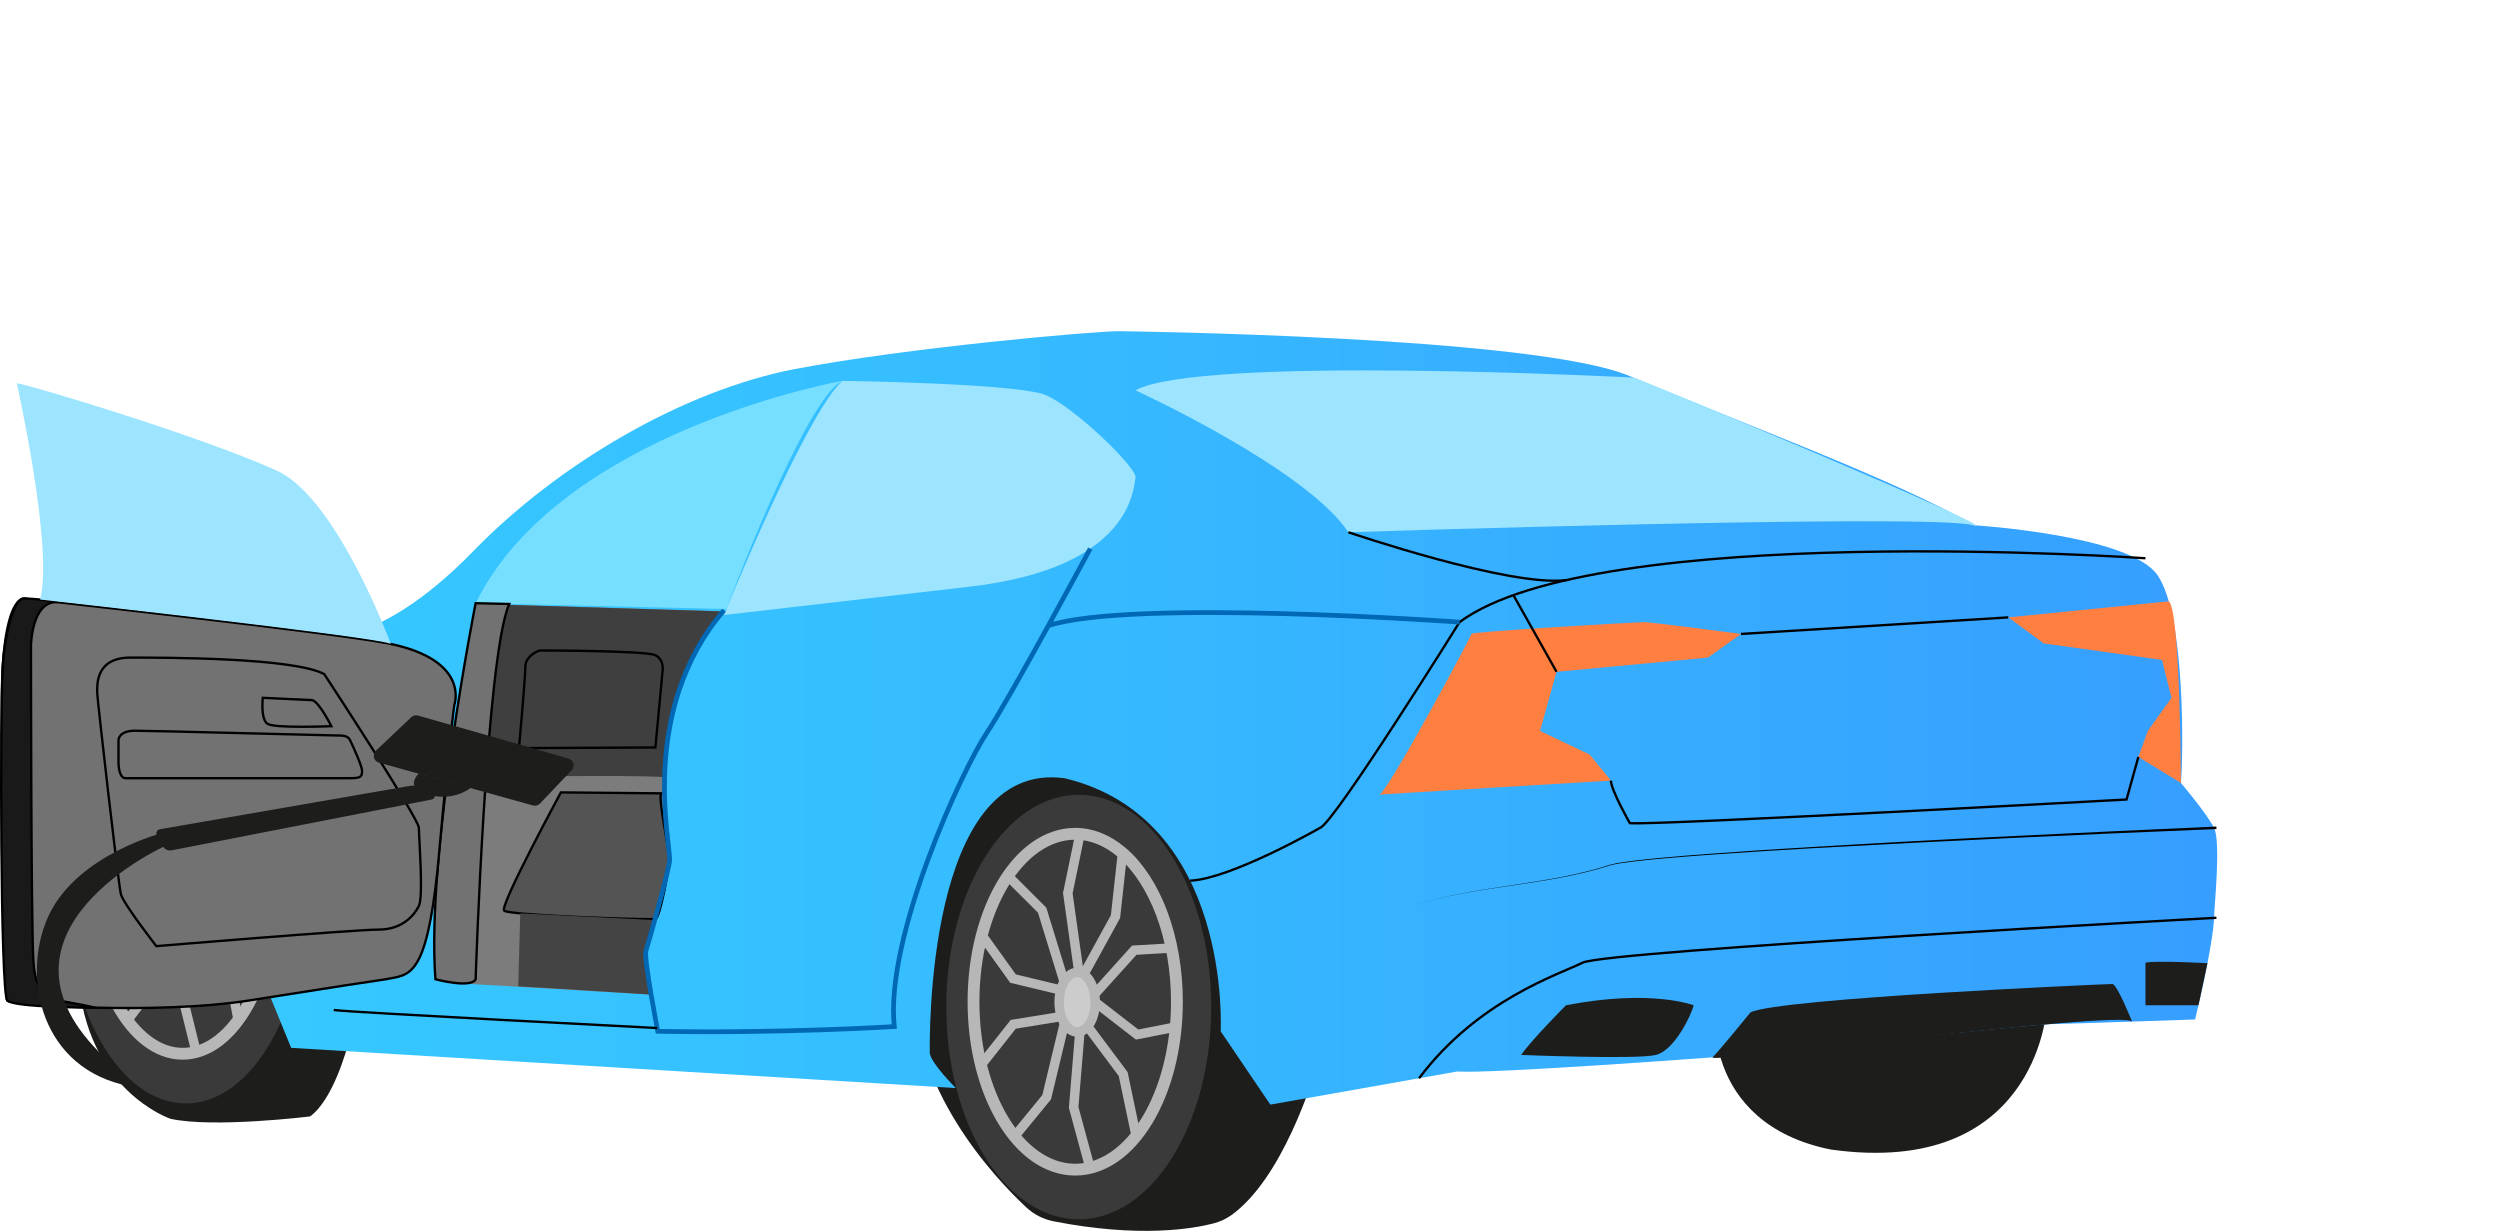 <svg width="1057" height="521" viewBox="0 0 1057 521" fill="none" xmlns="http://www.w3.org/2000/svg">
<g clip-path="url(#clip0_1_2)">
<path d="M865.1 428.03C865.1 428.03 860.1 498.03 774.1 486.03C719.1 475.03 723.1 424.03 728.1 422.03C733.1 420.03 862.1 423.03 865.1 428.03Z" fill="#1D1D1B"/>
<path d="M559.68 441.37C554.63 459.37 541.68 498.37 520.81 513.63C518.495 515.312 515.882 516.54 513.11 517.25C504.44 519.51 481.7 523.48 445.5 516.37C441.185 515.535 437.188 513.512 433.96 510.53C420.38 497.83 384.65 459.93 386.35 413.7C386.454 411.108 386.995 408.552 387.95 406.14C395.9 385.84 406.33 359 412.87 342.14C414.677 337.483 417.925 333.526 422.14 330.845C426.355 328.165 431.316 326.902 436.3 327.24L495.2 331.24C499.143 331.513 502.953 332.78 506.275 334.922C509.597 337.064 512.323 340.011 514.2 343.49L557.69 424.02C560.567 429.33 561.28 435.547 559.68 441.37Z" fill="#1D1D1B"/>
<path d="M148.1 438.03C148.1 438.03 148.02 438.4 147.85 439.03C146.61 443.93 140.8 464.96 131.1 472.03C131.1 472.03 90.1 477.03 72.1 473.03C72.1 473.03 36.1 461.03 33.1 412.03C30.1 363.03 135.1 382.03 135.1 382.03L148.1 438.03Z" fill="#1D1D1B"/>
<path d="M456.1 515.53C487.028 515.53 512.1 475.348 512.1 425.78C512.1 376.212 487.028 336.03 456.1 336.03C425.172 336.03 400.1 376.212 400.1 425.78C400.1 475.348 425.172 515.53 456.1 515.53Z" fill="#3A3A3A"/>
<path d="M497.6 423.53C497.6 462.74 478.35 494.53 454.6 494.53C430.85 494.53 411.6 462.74 411.6 423.53C411.6 384.32 430.85 352.53 454.6 352.53C461.6 352.53 468.22 355.3 474.06 360.2L474.62 360.67C488.28 372.53 497.6 396.25 497.6 423.53Z" stroke="#B7B7B7" stroke-width="5" stroke-miterlimit="10"/>
<path d="M474.49 361.58L471.63 387.54L457.81 412.71" stroke="#B7B7B7" stroke-width="4" stroke-miterlimit="10"/>
<path d="M495.54 400.8L479.57 401.74L462.49 420.69" stroke="#B7B7B7" stroke-width="4" stroke-miterlimit="10"/>
<path d="M496.63 434.29L480.76 437.41L462.13 422.99" stroke="#B7B7B7" stroke-width="4" stroke-miterlimit="10"/>
<path d="M480.11 479.04L474.88 454.11L458.89 432.72" stroke="#B7B7B7" stroke-width="4" stroke-miterlimit="10"/>
<path d="M460.47 492.28L453.94 468.2L456.72 434.54" stroke="#B7B7B7" stroke-width="4" stroke-miterlimit="10"/>
<path d="M429.68 479.57L442.53 463.9L450.13 432.32" stroke="#B7B7B7" stroke-width="4" stroke-miterlimit="10"/>
<path d="M415.72 449.13L428.4 433.07L448.88 429.75" stroke="#B7B7B7" stroke-width="4" stroke-miterlimit="10"/>
<path d="M416.09 396.72L428.3 413.75L448.66 418.65" stroke="#B7B7B7" stroke-width="4" stroke-miterlimit="10"/>
<path d="M426.93 371.15L440.61 384.81L449.93 415.09" stroke="#B7B7B7" stroke-width="4" stroke-miterlimit="10"/>
<path d="M456.63 352.65L451.47 377.62L456.11 410.72" stroke="#B7B7B7" stroke-width="4" stroke-miterlimit="10"/>
<path d="M455.43 436.32C459.638 436.32 463.05 430.683 463.05 423.73C463.05 416.777 459.638 411.14 455.43 411.14C451.222 411.14 447.81 416.777 447.81 423.73C447.81 430.683 451.222 436.32 455.43 436.32Z" fill="#CCCCCC" stroke="#B7B7B7" stroke-width="4" stroke-miterlimit="10"/>
<path d="M78.6 466.53C106.766 466.53 129.6 426.348 129.6 376.78C129.6 327.212 106.766 287.03 78.6 287.03C50.434 287.03 27.6 327.212 27.6 376.78C27.6 426.348 50.434 466.53 78.6 466.53Z" fill="#3A3A3A"/>
<path d="M116.39 374.53C116.39 413.74 98.86 445.53 77.23 445.53C55.6 445.53 38.07 413.74 38.07 374.53C38.07 335.32 55.61 303.53 77.23 303.53C83.61 303.53 89.64 306.3 94.96 311.2L95.46 311.67C107.91 323.53 116.39 347.25 116.39 374.53Z" stroke="#B7B7B7" stroke-width="5" stroke-miterlimit="10"/>
<path d="M95.35 312.58L92.74 338.54L80.16 363.71" stroke="#B7B7B7" stroke-width="4" stroke-miterlimit="10"/>
<path d="M114.52 351.8L99.97 352.74L84.42 371.69" stroke="#B7B7B7" stroke-width="4" stroke-miterlimit="10"/>
<path d="M115.51 385.29L101.06 388.41L84.09 373.99" stroke="#B7B7B7" stroke-width="4" stroke-miterlimit="10"/>
<path d="M100.46 430.04L95.7 405.11L81.14 383.72" stroke="#B7B7B7" stroke-width="4" stroke-miterlimit="10"/>
<path d="M82.58 443.28L76.63 419.2L79.17 385.54" stroke="#B7B7B7" stroke-width="4" stroke-miterlimit="10"/>
<path d="M54.54 430.57L66.24 414.9L73.16 383.32" stroke="#B7B7B7" stroke-width="4" stroke-miterlimit="10"/>
<path d="M41.83 400.13L53.38 384.07L72.03 380.75" stroke="#B7B7B7" stroke-width="4" stroke-miterlimit="10"/>
<path d="M42.16 347.72L53.28 364.75L71.83 369.65" stroke="#B7B7B7" stroke-width="4" stroke-miterlimit="10"/>
<path d="M52.04 322.15L64.49 335.81L72.98 366.09" stroke="#B7B7B7" stroke-width="4" stroke-miterlimit="10"/>
<path d="M79.08 303.65L74.38 328.62L78.61 361.72" stroke="#B7B7B7" stroke-width="4" stroke-miterlimit="10"/>
<path d="M77.99 387.32C81.823 387.32 84.93 381.683 84.93 374.73C84.93 367.777 81.823 362.14 77.99 362.14C74.157 362.14 71.05 367.777 71.05 374.73C71.05 381.683 74.157 387.32 77.99 387.32Z" fill="#CCCCCC" stroke="#B7B7B7" stroke-width="4" stroke-miterlimit="10"/>
<path d="M473.1 140.03C473.1 140.03 649.1 142.03 689.1 159.03C729.1 176.03 807.1 205.03 834.1 222.03C834.1 222.03 900.1 226.03 912.1 243.03C924.1 260.03 923.1 320.03 922.1 331.03C922.1 331.03 933.1 344.03 936.1 350.03C939.1 356.03 936.1 384.03 936.1 388.03C936.1 392.03 934.1 406.03 928.1 431.03C928.1 431.03 870.1 433.03 866.1 433.03C862.1 433.03 724.1 447.03 724.1 447.03C724.1 447.03 631.1 454.03 616.1 453.03L537.1 467.03L516.1 436.03C516.1 436.03 521.1 346.03 450.1 329.03C391.1 321.03 393.1 441.03 393.1 445.03C393.1 449.03 404.1 460.03 404.1 460.03L123.1 443.03L114.1 421.03C114.1 421.03 88.1 353.03 92.1 353.03C96.1 353.03 127.1 291.03 127.1 291.03L141.1 269.03C141.1 269.03 164.1 270.03 200.1 233.03C236.1 196.03 289.1 165.03 336.1 156.03C383.1 147.03 462.1 140.03 473.1 140.03Z" fill="url(#paint0_linear_1_2)"/>
<path d="M736.1 268.03C736.1 268.03 698.1 263.03 695.1 263.03C692.1 263.03 622.1 267.03 622.1 268.03C622.1 269.03 586.1 336.03 583.1 336.03C580.1 336.03 681.1 330.03 681.1 330.03L672.1 319.03L651.1 309.03L658.1 284.03L722.1 278.03L736.1 268.03Z" fill="#FF7F40"/>
<path d="M916.95 254.25L849.1 261.03L864.1 272.03L914.1 279.03L918.1 295.03L908.1 309.03L904.1 320.03L922.1 331.03C922.1 331.03 921.8 257.53 916.95 254.25Z" fill="#FF7F40"/>
<path d="M690.6 159.64C690.6 159.64 507.1 150.03 480.1 165.03C480.1 165.03 552.1 198.03 570.1 225.03C570.1 225.03 815.1 217.03 834.1 222.03C853.1 227.03 693.99 160.25 690.6 159.64Z" fill="#9DE4FF"/>
<path d="M356.1 161.03C356.1 161.03 430.1 162.03 442.1 167.03C454.1 172.03 481.1 198.03 480.1 202.03C479.1 206.03 479.1 240.03 410.1 248.03C341.1 256.03 306.1 260.03 306.1 260.03C306.1 260.03 340.1 176.03 356.1 161.03Z" fill="#9DE4FF"/>
<path d="M933.32 407.23C933.32 407.23 911.1 406.03 907.1 407.03V425.03H929.51L933.32 407.23Z" fill="#1D1D1B"/>
<path d="M716.1 425.03C716.1 425.03 698.1 418.03 662.1 425.03C662.1 425.03 648.1 439.03 643.1 446.03C643.1 446.03 692.1 448.03 700.1 446.03C708.1 444.03 715.1 429.03 716.1 425.03Z" fill="#1D1D1B"/>
<path d="M907.1 236.03C907.1 236.03 675.1 220.03 617.1 263.03C617.1 263.03 564.1 348.03 558.1 350.03C558.1 350.03 520.28 371.68 503.19 372.35" stroke="black" stroke-miterlimit="10"/>
<path d="M937.12 350.53C908.6 351.677 880.087 352.917 851.58 354.25C823.073 355.583 794.57 357.047 766.07 358.64C751.82 359.47 737.58 360.34 723.35 361.36C716.23 361.87 709.12 362.42 702.01 363.07C698.46 363.4 694.91 363.74 691.37 364.16C689.6 364.37 687.83 364.59 686.07 364.85C684.307 365.071 682.56 365.405 680.84 365.85C653.61 374.66 624.3 374.22 597.1 382.99C624.28 374.14 653.62 374.49 680.76 365.61C682.492 365.143 684.252 364.789 686.03 364.55C687.79 364.28 689.56 364.06 691.33 363.84C694.88 363.41 698.43 363.06 701.98 362.72C709.09 362.05 716.2 361.48 723.32 360.95C737.55 359.89 751.79 358.95 766.04 358.11C794.527 356.39 823.027 354.84 851.54 353.46C880.053 352.08 908.567 350.747 937.08 349.46L937.12 350.53Z" fill="black"/>
<path d="M937.1 388.03C937.1 388.03 679.1 402.03 669.1 407.03C659.1 412.03 624.86 422.74 599.98 455.89" stroke="black" stroke-miterlimit="10"/>
<path d="M901.45 431.93C901.45 431.93 895.1 416.03 893.1 416.03C891.1 416.03 752.1 422.03 740.1 428.03C740.1 428.03 727.1 444.03 724.1 447.03C721.1 450.03 896.8 426.84 901.45 431.93Z" fill="#1D1D1B"/>
<path d="M904.1 320.03L899.1 338.03C899.1 338.03 699.1 349.03 689.1 348.03C689.1 348.03 681.1 334.03 681.1 330.03" stroke="black" stroke-miterlimit="10"/>
<path d="M849.1 261.03L736.1 268.03" stroke="black" stroke-miterlimit="10"/>
<path d="M639.87 251.63L658.1 284.03" stroke="black" stroke-miterlimit="10"/>
<path d="M617.1 263.03C617.1 263.03 478.39 253.03 443.24 264.53" stroke="#0068B5" stroke-width="2" stroke-miterlimit="10"/>
<path d="M356.1 161.03C356.1 161.03 237.04 182.21 201.1 255.03L307.1 257.5C307.1 257.5 340.1 169.03 356.1 161.03Z" fill="#76DFFF"/>
<path d="M210.6 255.53L306.6 258.53C306.6 258.53 272.6 287.53 282.6 363.53C282.6 363.53 278.83 387.53 273.72 400.03C268.61 412.53 275.6 420.53 275.6 420.53L194.6 415.77L210.6 255.53Z" fill="#7C7C7C"/>
<path d="M280.6 328.53C263.6 327.53 206.6 328.53 206.6 328.53V255.53L306.6 258.53C306.6 258.53 282.6 279.53 280.6 328.53Z" fill="#3F3F3F"/>
<path d="M201.1 255.03C201.1 255.03 180.1 361.03 184.1 414.03C184.1 414.03 199.1 418.03 201.1 414.03C201.1 414.03 205.51 277.69 215.3 255.36L201.1 255.03Z" fill="#727272" stroke="black" stroke-miterlimit="10"/>
<path d="M279.6 335.42L237.15 335.03C237.15 335.03 211.15 383.03 213.15 385.03C213.57 385.45 216.61 385.88 221.15 386.28C238.01 387.77 275.63 388.94 277.15 388.54C279.15 388.03 282.96 366.41 283.04 363.22C283.12 360.03 277.99 336.81 279.6 335.42Z" fill="#545454" stroke="black" stroke-miterlimit="10"/>
<path d="M219.1 417.03L219.97 386.18L277.1 389.03L273.1 402.03L275.6 420.53C275.6 420.53 221.1 417.03 219.1 417.03Z" fill="#444444"/>
<path d="M306.1 258.03C269.51 300.77 283.83 357.47 283.1 364.03C282.55 369.03 274.1 399.03 273.1 402.03C272.1 405.03 278.1 436.03 278.1 436.03C330.1 437.03 378.1 434.03 378.1 434.03C374.1 396.03 407.1 325.03 417.1 310.03C427.1 295.03 460.96 231.96 460.96 231.96" stroke="#0068B5" stroke-width="2" stroke-miterlimit="10"/>
<path d="M277.84 434.66C277.84 434.66 148.1 428.03 141.1 427.03" stroke="black" stroke-miterlimit="10"/>
<path d="M277.1 316.03L280.1 284.03C280.1 284.03 281.1 279.03 277.1 277.03C273.1 275.03 228.1 275.03 228.1 275.03C228.1 275.03 222.1 277.03 222.1 282.03C222.1 287.03 219.42 316.3 219.42 316.3L277.1 316.03Z" stroke="black" stroke-miterlimit="10"/>
<path d="M570.1 225.03C570.1 225.03 638.7 248.44 662.4 245.24" stroke="black" stroke-miterlimit="10"/>
<path d="M192.1 298.03C192.1 298.03 199.1 279.03 164.1 272.03C141.69 267.55 10.38 253.03 10.1 253.03C5.05 253.75 2.1 266.03 1.1 282.03C0.1 298.03 1.1 421.03 3.1 423.03C5.1 425.03 67.1 429.03 105.1 423.03C143.1 417.03 156.1 415.03 163.1 414.03C173.1 412.03 180.1 414.03 185.03 367.39C190.1 311.03 192.1 298.03 192.1 298.03Z" fill="#727272" stroke="black" stroke-miterlimit="10"/>
<path d="M40.1 426.03C24.1 422.03 15.1 425.03 14.1 406.03C13.1 387.03 13.1 273.03 13.1 273.03C13.1 273.03 13.31 254.12 24.2 254.57C19.548 253.685 14.833 253.17 10.1 253.03C5.1 253.03 1.1 273.03 1.1 285.03C0.1 297.03 0.1 420.03 3.1 423.03C6.1 426.03 40.1 426.03 40.1 426.03Z" fill="#191919" stroke="black" stroke-miterlimit="10"/>
<path d="M137.1 285.03C137.1 285.03 177.1 346.03 177.1 350.03C177.1 354.03 179.1 379.03 177.1 383.03C175.1 387.03 170.1 393.03 160.1 393.03C150.1 393.03 66.1 400.03 66.1 400.03C66.1 400.03 52.1 382.03 51.1 378.03C50.1 374.03 41.1 295.27 41.1 293.03C41.1 290.03 40.1 278.03 55.1 278.03C70.1 278.03 124.1 278.03 137.1 285.03Z" stroke="black" stroke-miterlimit="10"/>
<path d="M148.02 312.96C149.76 316.58 153.25 324.46 153.1 326.03C152.92 328.03 153.1 329.03 148.1 329.03H53.1C51.1 329.03 50.1 326.03 50.1 322.03C50.1 322.03 50.1 321.98 50.1 321.95V312.95C50.1 312.95 50.03 308.95 57.1 308.95C64.17 308.95 139.1 310.95 142.1 310.95C145.1 310.95 147.1 311.03 148.02 312.96Z" stroke="black" stroke-miterlimit="10"/>
<path d="M132.1 296.03L111.1 295.03C111.1 295.03 110.1 304.03 113.1 306.03C116.1 308.03 140.1 307.03 140.1 307.03C140.1 307.03 135.1 297.03 132.1 296.03Z" stroke="black" stroke-miterlimit="10"/>
<path d="M165.24 272.27C165.24 272.27 142.46 210.53 117.1 199.03C84.1 184.03 10.1 162.03 7.1 162.03C7.1 162.03 22.77 231.94 16.94 253.49C16.94 253.53 161.37 269.53 165.24 272.27Z" fill="#9DE4FF"/>
<path d="M176.73 302.53L240.4 320.72C240.884 320.868 241.323 321.136 241.675 321.499C242.028 321.862 242.283 322.308 242.416 322.796C242.55 323.284 242.558 323.798 242.44 324.29C242.322 324.782 242.081 325.236 241.74 325.61L228.33 339.73C227.953 340.128 227.473 340.415 226.945 340.559C226.416 340.704 225.857 340.701 225.33 340.55L160.15 322.43C159.653 322.28 159.203 322.004 158.844 321.628C158.486 321.252 158.231 320.789 158.105 320.285C157.979 319.781 157.986 319.253 158.125 318.752C158.265 318.252 158.532 317.796 158.9 317.43L173.9 303.21C174.275 302.866 174.732 302.623 175.227 302.504C175.722 302.385 176.239 302.394 176.73 302.53Z" fill="#1D1D1B"/>
<path d="M177.1 327.03L199.1 333.03C199.1 333.03 192.1 339.03 181.1 336.03C170.31 333.09 177.1 327.03 177.1 327.03Z" fill="#1D1D1B"/>
<path d="M67.54 350.61L173.34 332.26C174.503 332.06 175.697 332.16 176.81 332.55L182.75 334.65C183.115 334.778 183.429 335.023 183.641 335.346C183.853 335.67 183.953 336.055 183.924 336.441C183.896 336.827 183.741 337.193 183.483 337.482C183.226 337.771 182.88 337.967 182.5 338.04L72.5 359.53C71.803 359.667 71.081 359.58 70.436 359.282C69.791 358.984 69.257 358.49 68.91 357.87L66.3 353.17C66.172 352.925 66.103 352.653 66.099 352.377C66.094 352.1 66.155 351.827 66.275 351.578C66.396 351.329 66.573 351.112 66.793 350.944C67.012 350.776 67.268 350.661 67.54 350.61Z" fill="#1D1D1B"/>
<path d="M69.1 358.03C69.1 358.03 -8.4 393.53 41.6 444.53C41.6 444.53 52.6 453.53 51.6 458.53C15.6 449.53 9.1 410.03 21.1 386.03C33.63 360.97 69.1 352.03 69.1 352.03C69.1 352.03 75.1 356.03 69.1 358.03Z" fill="#1D1D1B"/>
</g>
<defs>
<linearGradient id="paint0_linear_1_2" x1="91.68" y1="303.53" x2="937.43" y2="303.53" gradientUnits="userSpaceOnUse">
<stop stop-color="#36C9FF"/>
<stop offset="0.34" stop-color="#36BEFF"/>
<stop offset="0.93" stop-color="#36A2FF"/>
<stop offset="0.99" stop-color="#369EFF"/>
</linearGradient>
<clipPath id="clip0_1_2">
<rect width="1056.42" height="520.42" fill="white"/>
</clipPath>
</defs>
</svg>
